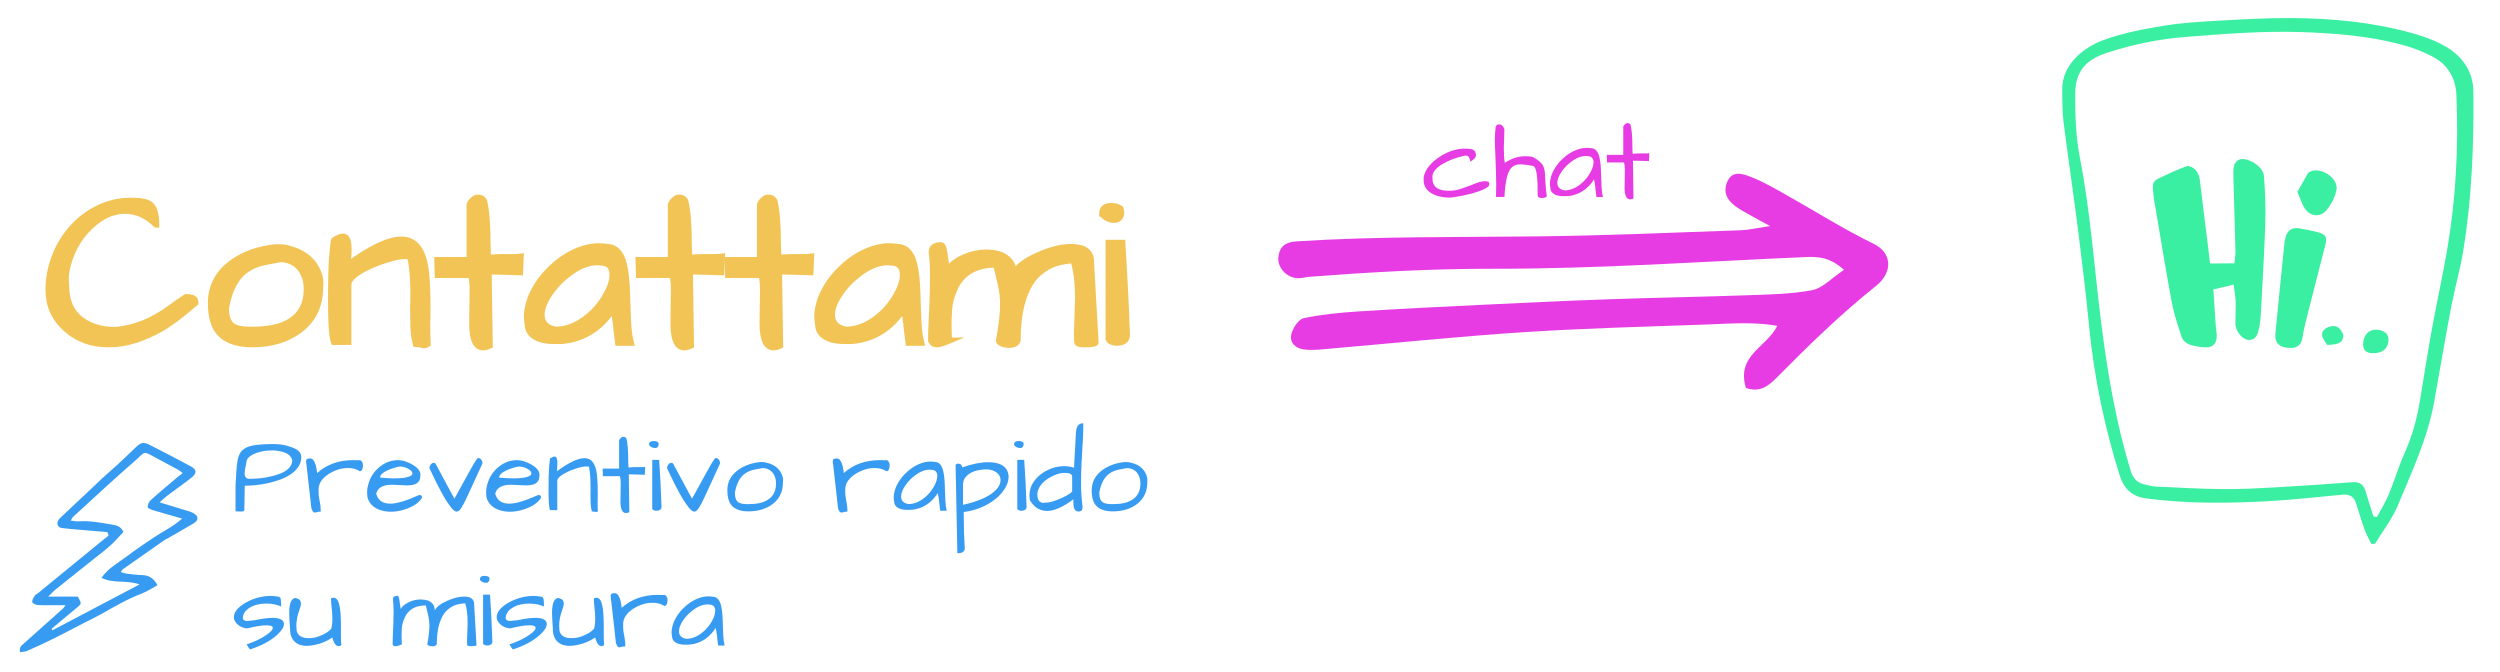 <?xml version="1.0" encoding="UTF-8"?>
<svg id="Layer_1" data-name="Layer 1" xmlns="http://www.w3.org/2000/svg" version="1.1" viewBox="0 0 408.36 109.74">
  <defs>
    <style>
      .cls-1, .cls-2, .cls-3, .cls-4, .cls-5 {
        stroke-width: 0px;
      }

      .cls-1, .cls-3 {
        fill: #389bf2;
      }

      .cls-2 {
        fill: #3aefa1;
      }

      .cls-2, .cls-3, .cls-5 {
        fill-rule: evenodd;
      }

      .cls-4, .cls-5 {
        fill: #e73be4;
      }

      .cls-6 {
        fill: #f1c455;
        stroke: #f1c455;
        stroke-miterlimit: 10;
      }
    </style>
  </defs>
  <path class="cls-5" d="M301.21,44.08c-2.3-2.08-4.22-2.18-6.27-2.09-17.02.74-34.05,1.94-51.07,1.91-10.03-.02-19.99.55-29.96,1.31-.71.05-1.43.3-2.13.22-1.75-.18-3.14-1.79-2.96-3.44.22-2,1.44-2.47,3.07-2.57,13.14-.84,26.28-.65,39.43-.81,11.01-.13,22.03-.62,33.04-1,1.23-.04,2.46-.34,4.78-.68-2.15-1.18-3.37-1.82-4.56-2.52-1.57-.93-3.28-2.19-2.57-4.39.81-2.48,2.88-1.57,4.43-.94,1.87.76,3.66,1.82,5.45,2.83,4.72,2.65,9.34,5.57,14.17,7.92,3.01,1.47,3.18,4.63.37,6.88-5.71,4.55-11.04,9.74-16.25,15.01-1.62,1.63-2.89,2.33-4.99,1.66-1.6-5.39,3.29-6.53,5.13-10.16-3.91-.68-7.68-.36-11.42-.22-10.02.36-20.04.61-30.04,1.26-10.85.71-21.67,1.84-32.51,2.77-1.13.1-2.29.21-3.4.05-1.21-.18-2.38-.99-2-2.53.25-1.02,1.19-2.41,1.99-2.58,2.94-.61,5.95-.91,8.94-1.1,6.72-.43,13.44-.76,20.16-1.08,6.86-.33,13.72-.66,20.58-.9,7.58-.27,15.16-.39,22.74-.66,3.56-.13,7.15-.17,10.64-.83,1.68-.31,3.17-1.96,5.22-3.33h-.01Z"/>
  <g>
    <path class="cls-2" d="M387.33,88.83c-.37-.78-.8-1.53-1.09-2.33-.51-1.41-.93-2.84-1.38-4.26-.34-1.08-1.03-1.55-2.17-1.44-4.14.39-8.28.85-12.43,1.08-6.54.35-13.09.39-19.62-.45-2.32-.3-3.69-1.5-4.41-3.8-2.49-7.95-4.18-16.04-4.99-24.34-.49-5.06-1.09-10.1-1.73-15.14-.78-6.15-1.69-12.29-2.47-18.44-.21-1.63-.14-3.29-.19-4.93-.12-4.39,3.77-7.12,6.57-8.17,3.22-1.21,6.59-1.83,9.95-2.39,2.85-.48,5.76-.66,8.64-.82,4.08-.23,8.18-.47,12.26-.45,6.71.04,13.38.67,19.87,2.5,1.92.54,3.87,1.26,5.57,2.29,2.61,1.58,4.27,4.06,4.3,7.19.09,8.67-.24,17.34-1.63,25.92-.5,3.08-1.38,6.11-1.97,9.18-.98,5.14-1.86,10.29-2.77,15.44-1.07,6.02-3.64,11.52-5.97,17.09-.93,2.22-2.47,4.19-3.73,6.27-.2,0-.4.01-.6.02v-.02ZM387.66,84.33c.19.04.39.09.59.13.65-1.22,1.4-2.41,1.93-3.68.92-2.21,1.59-4.52,2.57-6.7,1.24-2.75,2.03-5.6,2.52-8.56.65-3.91,1.25-7.82,1.96-11.72.77-4.27,1.72-8.51,2.46-12.78,1.47-8.43,1.91-16.94,1.55-25.48-.11-2.66-1.31-4.84-3.57-6.11-1.87-1.04-3.95-1.79-6.03-2.31-5.15-1.29-10.43-1.7-15.71-1.88-6.32-.21-12.63.3-18.93.79-4.41.35-8.67,1.23-12.86,2.6-3.48,1.14-5.14,3.03-5.17,6.73-.02,3.5.11,7.06.78,10.48,1.76,9.05,2.36,18.24,3.53,27.36,1.03,8.03,2.38,15.96,4.76,23.71.37,1.22,1.05,1.94,2.24,2.22.65.15,1.31.32,1.97.35,3.64.17,7.27.38,10.91.41,2.89.03,5.79-.13,8.68-.29,4.16-.23,8.31-.53,12.46-.84,1.19-.09,1.8.45,2.12,1.53.4,1.35.83,2.7,1.25,4.04h0Z"/>
    <path class="cls-2" d="M357.3,27.09c1.32.22,1.89,1.14,2.05,2.48.42,3.57.88,7.13,1.32,10.69.11.88.21,1.76.33,2.78l3.98-.03c.06-.64.18-1.3.17-1.94-.1-4.11-.23-8.23-.34-12.34-.02-.59-.03-1.22.14-1.77.11-.37.5-.8.86-.91,1.34-.43,3.87,1.15,3.99,2.65.21,2.6.3,5.23.22,7.84-.16,4.94-.47,9.87-.73,14.8-.04.67-.1,1.34-.23,2-.32,1.68-.75,2.2-1.76,2.18-1.02-.02-2.14-1.39-2.16-2.7-.01-1.2.08-2.4.04-3.59-.03-.87-.21-1.73-.34-2.74-1.15.28-2.07.5-3.3.79.13,1.97.25,3.96.39,5.95.04.52.15,1.04.16,1.56.02,1.3-.61,2.01-1.85,1.95-.89-.04-1.8-.18-2.63-.47-.48-.17-1.05-.66-1.21-1.13-.64-1.9-1.29-3.83-1.66-5.79-.95-5.07-1.76-10.17-2.63-15.25-.09-.52-.22-1.03-.27-1.55-.35-3.37-.48-2.76,2.56-4.25.85-.42,1.76-.73,2.89-1.2h0Z"/>
    <path class="cls-2" d="M374.32,56.83c-1.89.08-2.8-.76-2.65-2.34.45-4.68.93-9.35,1.4-14.02.06-.59.11-1.2.28-1.77.31-1.1,1.06-1.58,2.16-1.41,1.02.16,2.04.37,3.04.63,1.31.33,1.61.79,1.29,2.05-.87,3.47-1.79,6.93-2.66,10.4-.4,1.59-.84,3.18-1.09,4.79-.19,1.23-.89,1.6-1.77,1.68h0Z"/>
    <path class="cls-2" d="M375.26,31.35c.57-1.01,1.14-2.03,1.72-3.05.07-.12.23-.19.36-.26,1.74-.86,4.66,1.06,4.31,2.96-.22,1.18-.86,2.39-1.63,3.33-.96,1.19-2.58,1.06-3.47-.18-.55-.76-.81-1.73-1.29-2.82v.02Z"/>
    <path class="cls-2" d="M387.77,57.69c-1.22.03-1.76-.41-1.77-1.45-.01-1.39.88-2.41,2.08-2.39,1.23.02,2.04.62,2.06,1.52.04,1.43-.83,2.28-2.36,2.32h-.01Z"/>
    <path class="cls-2" d="M380.14,56.35c-.62-.93-1.34-1.79-.36-2.62.45-.39,1.43-.6,1.93-.37.52.24,1.15,1.18,1.05,1.69-.23,1.25-1.44,1.21-2.62,1.3Z"/>
  </g>
  <g>
    <path class="cls-6" d="M25.5,36.68c-1.52-1.5-3.21-2.25-5.06-2.25s-3.45.67-5.06,2c-2.04,1.69-3.45,3.87-4.22,6.54-.28.96-.42,1.76-.42,2.39s.02,1.12.07,1.48c0,2.32.79,4.1,2.36,5.34,1.48,1.15,3.36,1.72,5.66,1.72,3.14-.26,6.15-1.46,9.04-3.62.8-.61,1.64-1.2,2.53-1.76.33,0,.66.05,1,.14s.51.36.51.81c-2.32,2.02-4.28,3.47-5.87,4.36-2.95,1.59-5.62,2.39-8.02,2.39h-.46c-2.6,0-4.83-.81-6.68-2.43-1.97-1.71-2.95-3.84-2.95-6.4,0-1.92.35-3.76,1.04-5.52.69-1.76,1.64-3.31,2.85-4.66s2.64-2.42,4.29-3.22c1.65-.8,3.43-1.2,5.33-1.2,1.62,0,2.67.22,3.16.67.61.54.91,1.61.91,3.2v.02Z"/>
    <path class="cls-6" d="M34.46,49.51c0-2.77,1.2-4.99,3.59-6.68,1.9-1.34,4.18-2.14,6.86-2.43h.98c.52,0,1.21.15,2.07.46,1.92.66,3.23,1.82,3.94,3.48.28.66.42,1.21.42,1.67s-.01.78-.04.97c0,2.93-1.11,5.24-3.34,6.93-2.06,1.55-4.64,2.32-7.73,2.32-2.23,0-3.91-.52-5.04-1.55-1.14-1.03-1.71-2.75-1.71-5.17h0ZM36.89,50.36c0,1.45.39,2.44,1.16,2.95.59.38,1.57.56,2.95.56s2.6-.11,3.66-.32,1.99-.57,2.81-1.09c1.76-1.12,2.64-2.87,2.64-5.24,0-1.41-.38-2.55-1.12-3.45-.82-.96-1.9-1.44-3.23-1.44-.91.16-1.83.34-2.76.53s-1.8.55-2.62,1.09c-1.78,1.15-2.94,3.28-3.48,6.4h0Z"/>
    <path class="cls-6" d="M67.54,48.49c0-2.79-.15-4.84-.46-6.15.19-.35-.09-.53-.84-.53-.8,0-1.83.2-3.09.6s-2.3.8-3.09,1.2c-1.9.91-2.95,1.8-3.16,2.67v9.56h-2.36c-.3-.8-.46-3.04-.46-6.71,0-3.28.06-5.7.19-7.24.13-1.55.23-2.43.3-2.64.61-.4,1.1-.6,1.48-.6.59,0,.88.69.88,2.07,0,.54-.03,1.06-.09,1.56s-.09.85-.09,1.04c3.8-2.79,6.74-4.18,8.82-4.18,2.37,0,3.71,1.91,4.04,5.73.14,1.34.21,3.19.21,5.55l-.04,2.78c0,1.03.02,2.03.07,2.99-.23.14-.42.21-.56.21-.07-.02-.22-.06-.46-.11-.23-.05-.54-.08-.91-.11-.23-.94-.36-1.89-.39-2.87-.02-.97-.04-1.87-.04-2.69l.04-2.14h0Z"/>
    <path class="cls-6" d="M77.14,52.82l.07-5.62c0-.89-.08-1.65-.25-2.29h-5.45l-.07-2.43h5.27v-9.07c.07-.21.21-.42.42-.63.33-.33.6-.49.83-.49s.42.02.58.07c.16.05.34.21.53.49.37,1.55.56,3.88.56,7,0,.77.04,1.54.11,2.29.75-.09,1.5-.14,2.25-.14h1.83c.44,0,.86-.02,1.23-.07l-.11,2.53-5.13-.14.18,12.13c-.42.19-.79.28-1.09.28-1.17,0-1.76-1.3-1.76-3.9h0Z"/>
    <path class="cls-6" d="M100.2,50.36c-1.76,2.77-4.1,4.48-7.03,5.13-.68.14-1.3.21-1.85.21s-1.01,0-1.37-.02c-.36-.01-.77-.06-1.21-.16-.45-.09-.86-.25-1.23-.46-.87-.49-1.3-1.18-1.3-2.07-.09-.42-.14-.9-.14-1.42s.12-1.22.35-2.09c.23-.87.66-1.8,1.28-2.81s1.38-1.93,2.27-2.78c1.85-1.78,3.85-2.93,6.01-3.45.63-.14,1.21-.21,1.74-.21s1,.04,1.42.11c1.36,0,2.27.93,2.74,2.78.3,1.17.49,2.81.54,4.9.06,2.1.12,3.71.18,4.85.06,1.14.21,2.17.44,3.11h-2.07c-.09-.63-.16-1.2-.21-1.69s-.09-.95-.14-1.37c-.12-.98-.26-1.84-.42-2.57h0ZM100.06,44.91c0-1.36-.67-2.04-2-2.04-.16-.02-.33-.04-.49-.04-1.71,0-3.52.82-5.41,2.46-.89.75-1.65,1.59-2.29,2.53-.94,1.34-1.41,2.53-1.41,3.59,0,1.38.8,2.2,2.39,2.46,2.11-.05,4.12-1.01,6.05-2.88.82-.82,1.5-1.71,2.04-2.67.75-1.29,1.12-2.43,1.12-3.41h0Z"/>
    <path class="cls-6" d="M110.01,52.82l.07-5.62c0-.89-.08-1.65-.25-2.29h-5.45l-.07-2.43h5.27v-9.07c.07-.21.21-.42.42-.63.33-.33.6-.49.83-.49s.42.02.58.07c.16.05.34.21.53.49.37,1.55.56,3.88.56,7,0,.77.04,1.54.11,2.29.75-.09,1.5-.14,2.25-.14h1.83c.44,0,.86-.02,1.23-.07l-.11,2.53-5.13-.14.18,12.13c-.42.19-.79.28-1.09.28-1.17,0-1.76-1.3-1.76-3.9h0Z"/>
    <path class="cls-6" d="M124.57,52.82l.07-5.62c0-.89-.08-1.65-.25-2.29h-5.45l-.07-2.43h5.27v-9.07c.07-.21.21-.42.42-.63.33-.33.6-.49.83-.49s.42.02.58.07c.16.05.34.21.53.49.37,1.55.56,3.88.56,7,0,.77.04,1.54.11,2.29.75-.09,1.5-.14,2.25-.14h1.83c.44,0,.86-.02,1.23-.07l-.11,2.53-5.13-.14.18,12.13c-.42.19-.79.28-1.09.28-1.17,0-1.76-1.3-1.76-3.9h0Z"/>
    <path class="cls-6" d="M147.63,50.36c-1.76,2.77-4.1,4.48-7.03,5.13-.68.14-1.3.21-1.85.21s-1.01,0-1.37-.02c-.36-.01-.77-.06-1.21-.16-.45-.09-.86-.25-1.23-.46-.87-.49-1.3-1.18-1.3-2.07-.09-.42-.14-.9-.14-1.42s.12-1.22.35-2.09c.23-.87.66-1.8,1.28-2.81s1.38-1.93,2.27-2.78c1.85-1.78,3.85-2.93,6.01-3.45.63-.14,1.21-.21,1.74-.21s1,.04,1.42.11c1.36,0,2.27.93,2.74,2.78.3,1.17.49,2.81.54,4.9.06,2.1.12,3.71.18,4.85.06,1.14.21,2.17.44,3.11h-2.07c-.09-.63-.16-1.2-.21-1.69s-.09-.95-.14-1.37c-.12-.98-.26-1.84-.42-2.57h0ZM147.49,44.91c0-1.36-.67-2.04-2-2.04-.16-.02-.33-.04-.49-.04-1.71,0-3.52.82-5.41,2.46-.89.75-1.65,1.59-2.29,2.53-.94,1.34-1.41,2.53-1.41,3.59,0,1.38.8,2.2,2.39,2.46,2.11-.05,4.12-1.01,6.05-2.88.82-.82,1.5-1.71,2.04-2.67.75-1.29,1.12-2.43,1.12-3.41h0Z"/>
    <path class="cls-6" d="M155.05,55.63c-.96.4-1.6.6-1.92.6s-.53-.04-.65-.11-.25-.23-.39-.49c0-.77.03-1.75.09-2.92s.11-2.43.16-3.76c.05-1.34.07-2.68.07-4.04s-.07-2.6-.21-3.73c0-.75.5-1.12,1.51-1.12.23,0,.42.42.54,1.27.13.84.22,1.5.28,1.97s.11.81.16,1.02c.61-1.1,1.82-1.97,3.62-2.6.96-.3,1.86-.46,2.71-.46s1.59.1,2.23.3c.64.2,1.2.56,1.65,1.09s.69,1.22.69,2.09c.61-1.15,1.98-2.18,4.11-3.09,1.95-.87,3.69-1.3,5.24-1.3,2.23,0,3.32.84,3.27,2.53l.74,13.08c0,.12-.34.2-1.02.25-1.31.09-1.97-.02-1.97-.35-.02-.47-.04-.94-.04-1.41l.18-5.66c0-2.65-.26-4.75-.77-6.29-1.55.12-2.74.37-3.57.76s-1.56.87-2.2,1.44-1.2,1.34-1.69,2.3c-1.1,2.16-1.65,5.02-1.65,8.58-.14.49-.6.74-1.37.74-.52,0-.94-.09-1.27-.26-.33-.18-.46-.33-.39-.47.44-2.48.67-4.42.67-5.8,0-1.1-.11-2.15-.33-3.15-.22-1-.5-2.14-.83-3.43-3.38,0-5.65,1.35-6.82,4.04-.52,1.2-.8,2.31-.86,3.36-.06,1.04-.09,1.93-.09,2.67s.04,1.53.11,2.37v-.02Z"/>
    <path class="cls-6" d="M180.04,34.89c0-.82.48-1.23,1.44-1.23.63,0,1.15.14,1.55.42.07.26.11.51.11.76s-.09.49-.28.72-.47.35-.84.35-.75-.09-1.12-.26c-.38-.18-.66-.43-.84-.76h-.02ZM183.31,39.67c.3,4.38.56,9.46.77,15.22-.14.73-.7,1.09-1.69,1.09-.26,0-.52-.05-.79-.16-.27-.11-.44-.25-.51-.44v-15.71h2.22Z"/>
  </g>
  <path class="cls-3" d="M17.56,86.92c-1.5-.13-3-.25-4.5-.38-.98-.09-1.97-.15-2.95-.29-.64-.09-.9-.64-.61-1.22.11-.21.3-.39.47-.56,1.73-1.63,3.46-3.25,5.19-4.88.5-.47.99-.96,1.5-1.43.8-.73,1.63-1.44,2.43-2.17,1.02-.94,2.02-1.89,3.01-2.85.91-.88,1.29-1,2.37-.46,2.25,1.14,4.48,2.3,6.7,3.5.96.52,1.02,1.12.12,1.83-1.31,1.04-2.7,2-4.04,3.01-.34.26-.64.57-1.18,1.04,1.39.42,2.55.77,3.7,1.13.61.19,1.25.33,1.81.63.9.47.9,1.16.03,1.68-1.44.86-2.91,1.68-4.36,2.52-.08.05-.19.07-.27.12-2.31,1.62-4.62,3.23-6.92,4.85-.11.08-.17.23-.32.46.37.1.68.23.99.26.83.1,1.67.21,2.51.23,1.09.04,1.88.5,2.48,1.65-.85.46-1.66,1.02-2.56,1.36-2.37.9-4.53,2.18-6.72,3.41-.86.48-1.75.9-2.63,1.35-1.76.9-3.51,1.83-5.28,2.71-1.37.68-2.77,1.32-4.17,1.93-.32.14-.71.12-1.08.18-.21-.86.32-1.15.7-1.49,2.09-1.89,4.2-3.75,6.3-5.63.1-.09.17-.22.43-.55h-2.14c-.84,0-1.68.03-2.51-.04-.29-.03-.78-.31-.8-.5-.02-.33.22-.71.42-1.02.13-.19.39-.29.58-.45,3.37-2.76,6.74-5.52,10.11-8.27.45-.37.92-.73,1.38-1.1-.07-.19-.15-.37-.22-.56h.03ZM22.79,95.46c-2.12-.77-4.24-.07-6.22-1.08,1.16-1.65,2.81-2.48,4.24-3.57,1.41-1.07,2.89-2.07,4.37-3.05,1.49-1,3.15-1.76,4.57-3.06-1.65-.47-3.17-.88-4.68-1.34-.35-.11-.92-.32-.94-.52-.03-.37.18-.87.47-1.13,1.39-1.26,2.84-2.45,4.27-3.67.29-.25.6-.48.97-.77-.33-.24-.55-.44-.81-.58-1.25-.68-2.53-1.32-3.77-2.02-1.92-1.09-1.63-.78-2.81.25-3.58,3.11-7.05,6.34-10.55,9.54-.12.11-.18.3-.34.57.47.06.81.15,1.13.13,1.84-.13,3.64.18,5.43.5.76.14,1.59.2,2.04,1.23-.68.72-1.35,1.5-2.1,2.19-.84.76-1.76,1.44-2.65,2.15-2.08,1.66-4.17,3.32-6.25,4.99-.42.34-.78.75-1.28,1.23h4.82c.68,1.16.66,1.16-.24,1.89-1.36,1.11-2.69,2.25-4.04,3.38.05.08.1.15.15.23,4.67-2.46,9.33-4.92,14.21-7.48h0Z"/>
  <g>
    <path class="cls-1" d="M39.28,83.56l-.81-.04v-4.17c.06-.9.11-1.69.14-2.38.04-.69.1-1.29.2-1.79s.25-.92.47-1.26c.21-.34.54-.61.97-.82.78-.38,2.2-.57,4.28-.57.9,0,1.65.09,2.28.26s1.08.34,1.38.49c.68.33,1.02.8,1.02,1.4s-.17,1.14-.51,1.62-.78.9-1.33,1.25c-.54.35-1.16.64-1.84.87-.68.23-1.36.41-2.04.56-1.22.24-2.39.36-3.51.36l-.07,4.01c0,.14-.21.21-.63.21h0ZM39.96,77.31c0,.6.26.9.77.9h.38c.18,0,.49-.02.94-.05.45-.03.92-.09,1.42-.18.5-.09,1.01-.21,1.51-.35.51-.14.96-.32,1.37-.54.92-.5,1.38-1.14,1.38-1.92-.18-.78-.89-1.27-2.13-1.49-.37-.07-.7-.11-.99-.11s-.64.02-1.04.04c-.4.03-.86.12-1.39.28-.53.16-.97.37-1.33.63s-.56.57-.59.91c-.01.14-.04.31-.09.5-.14.61-.21,1.07-.21,1.38h0Z"/>
    <path class="cls-1" d="M58.78,76.99c-.5-.36-1.15-.54-1.94-.54-.74,0-1.43.14-2.06.41-1.19.5-2.01,1.15-2.45,1.93-.19.36-.29.74-.29,1.15v.6c0,.33.06.77.18,1.33s.18,1.12.18,1.69c-.25.01-.45.04-.61.09-.16.05-.29.07-.39.07s-.2-.05-.28-.14c-.08-.1-.16-.28-.26-.56-.01-.07-.04-.27-.07-.61-.04-.33-.08-.74-.13-1.22s-.11-1-.18-1.57-.13-1.13-.19-1.68c-.13-1.19-.23-2.07-.3-2.63,0-.29.21-.43.63-.43.25,0,.45.1.59.31s.26.45.34.72.14.53.17.8c.03.26.06.45.08.56,1.58-1.41,3.54-2.11,5.88-2.11.26,0,.54,0,.82.02.07-.01.16-.02.27-.02s.21.07.32.21c.13.17.2.37.2.61,0,.6-.17.93-.5,1h0Z"/>
    <path class="cls-1" d="M63.76,82.27c1.05,0,2.63-.48,4.75-1.43.13,0,.24.04.32.13s.12.19.12.31c-.48.81-1.39,1.45-2.74,1.9s-2.61.53-3.78.23c-1.33-.35-2.13-1.09-2.42-2.24-.02-.23-.04-.53-.04-.91s.1-.89.3-1.51c.2-.63.53-1.22,1.01-1.78.48-.56,1.04-1,1.68-1.33.65-.32,1.33-.48,2.06-.48s1.47.24,2.33.72c.41.23.73.48.97.77.24.29.36.58.36.88,0,.08,0,.17-.02.25-.02.73-.38,1.19-1.06,1.38-.3.08-.65.13-1.04.13l-2.58-.11c-.86,0-1.52.18-1.97.55-.26.2-.45.51-.56.91.3,1.09,1.06,1.63,2.29,1.63h.02ZM66.96,76.74c-.27-.19-.55-.33-.83-.41-.29-.08-.53-.13-.72-.13s-.5.06-.93.19c-.43.12-.81.27-1.15.42-.82.38-1.24.78-1.24,1.2.96.08,1.67.13,2.15.13,1.33,0,2.22-.11,2.69-.34.29-.12.43-.27.43-.45,0-.21-.13-.42-.4-.61Z"/>
    <path class="cls-1" d="M70.19,76.59c-.02-.06-.04-.13-.04-.21s.03-.18.09-.31.15-.25.26-.34c.11-.1.24-.14.38-.13.14,0,.25.09.33.26l3.01,5.59c.1-.14.25-.41.46-.8s.45-.83.72-1.32c.27-.49.55-1,.84-1.53.29-.53.56-1.02.82-1.46.57-1.02.91-1.52,1.02-1.52.25,0,.43.09.55.28.11.19.17.33.17.42v.2c-.67,1.46-1.29,2.8-1.85,4.03s-.94,2.03-1.13,2.39-.35.65-.49.87c-.25.37-.5.56-.73.56s-.51-.19-.82-.56c-.31-.38-.66-.88-1.06-1.51-.69-1.15-1.53-2.78-2.51-4.89l-.02-.02Z"/>
    <path class="cls-1" d="M83.2,82.27c1.05,0,2.63-.48,4.75-1.43.13,0,.24.04.32.13s.12.19.12.31c-.48.81-1.39,1.45-2.74,1.9s-2.61.53-3.78.23c-1.33-.35-2.13-1.09-2.42-2.24-.02-.23-.04-.53-.04-.91s.1-.89.3-1.51c.2-.63.53-1.22,1.01-1.78.48-.56,1.04-1,1.68-1.33.65-.32,1.33-.48,2.06-.48s1.47.24,2.33.72c.41.23.73.48.97.77.24.29.36.58.36.88,0,.08,0,.17-.02.25-.02.73-.38,1.19-1.06,1.38-.3.08-.65.13-1.04.13l-2.58-.11c-.86,0-1.52.18-1.97.55-.26.2-.45.51-.56.91.3,1.09,1.06,1.63,2.29,1.63h.02ZM86.4,76.74c-.27-.19-.55-.33-.83-.41-.29-.08-.53-.13-.72-.13s-.5.06-.93.19c-.43.12-.81.27-1.15.42-.82.38-1.24.78-1.24,1.2.96.08,1.67.13,2.15.13,1.33,0,2.22-.11,2.69-.34.29-.12.43-.27.43-.45,0-.21-.13-.42-.4-.61Z"/>
    <path class="cls-1" d="M96.46,79.6c0-1.42-.08-2.47-.23-3.14.1-.18-.05-.27-.43-.27-.41,0-.93.1-1.58.3s-1.17.41-1.58.61c-.97.47-1.51.92-1.61,1.36v4.87h-1.2c-.16-.41-.23-1.55-.23-3.42,0-1.67.03-2.9.1-3.69s.12-1.24.15-1.34c.31-.2.56-.3.75-.3.3,0,.45.35.45,1.06,0,.28-.02.54-.04.8s-.04.43-.04.53c1.94-1.42,3.43-2.13,4.5-2.13,1.21,0,1.89.97,2.06,2.92.07.68.11,1.62.11,2.83l-.02,1.42c0,.53,0,1.03.04,1.52-.12.07-.21.11-.29.11-.04-.01-.11-.03-.23-.05-.12-.02-.27-.04-.47-.05-.12-.48-.19-.96-.2-1.46s-.02-.95-.02-1.37l.02-1.09v-.02Z"/>
    <path class="cls-1" d="M101.35,81.81l.04-2.87c0-.45-.04-.84-.13-1.16h-2.78l-.04-1.24h2.69v-4.62c.04-.11.11-.21.21-.32.17-.17.31-.25.42-.25s.21.01.3.04c.08.02.17.11.27.25.19.79.29,1.98.29,3.57,0,.39.02.78.05,1.16.38-.05.76-.07,1.15-.07h.93c.23,0,.44-.01.63-.04l-.05,1.29-2.62-.07.09,6.18c-.22.1-.4.14-.56.14-.6,0-.9-.66-.9-1.99h0Z"/>
    <path class="cls-1" d="M106.01,72.67c0-.42.24-.63.73-.63.32,0,.58.07.79.21.04.13.05.26.05.38s-.05.25-.14.37c-.1.12-.24.18-.43.18s-.38-.04-.57-.13-.33-.22-.43-.38ZM107.67,75.11c.16,2.23.29,4.82.39,7.76-.07.37-.36.56-.86.56-.13,0-.27-.03-.4-.08-.14-.05-.22-.13-.26-.22v-8.01h1.13,0Z"/>
    <path class="cls-1" d="M109,76.59c-.02-.06-.04-.13-.04-.21s.03-.18.09-.31.15-.25.26-.34c.11-.1.24-.14.38-.13.14,0,.25.09.33.26l3.01,5.59c.1-.14.25-.41.46-.8s.45-.83.72-1.32.55-1,.84-1.53.56-1.02.82-1.46c.57-1.02.91-1.52,1.02-1.52.25,0,.43.09.55.28.11.19.17.33.17.42v.2c-.67,1.46-1.29,2.8-1.85,4.03s-.94,2.03-1.13,2.39-.35.65-.49.87c-.25.37-.5.56-.73.56s-.51-.19-.82-.56c-.31-.38-.66-.88-1.06-1.51-.69-1.15-1.53-2.78-2.51-4.89l-.02-.02Z"/>
    <path class="cls-1" d="M118.8,80.12c0-1.41.61-2.54,1.83-3.4.97-.68,2.13-1.09,3.49-1.24h.5c.26,0,.61.08,1.06.23.98.33,1.65.93,2.01,1.77.14.33.22.62.22.85s0,.4-.02.49c0,1.49-.57,2.67-1.7,3.53-1.05.79-2.37,1.18-3.94,1.18-1.13,0-1.99-.26-2.57-.79-.58-.53-.87-1.4-.87-2.63h0ZM120.04,80.55c0,.74.2,1.24.59,1.51.3.19.8.29,1.5.29s1.33-.05,1.86-.16,1.02-.29,1.43-.56c.9-.57,1.34-1.46,1.34-2.67,0-.72-.19-1.3-.57-1.76-.42-.49-.97-.74-1.65-.74-.47.08-.94.17-1.41.27s-.92.28-1.33.55c-.91.59-1.5,1.67-1.77,3.26h.01Z"/>
    <path class="cls-1" d="M144.81,76.99c-.5-.36-1.15-.54-1.94-.54-.74,0-1.43.14-2.06.41-1.19.5-2.01,1.15-2.45,1.93-.19.36-.29.74-.29,1.15v.6c0,.33.06.77.18,1.33s.18,1.12.18,1.69c-.25.01-.45.04-.61.09-.16.05-.29.07-.39.07s-.2-.05-.28-.14c-.08-.1-.16-.28-.26-.56,0-.07-.04-.27-.07-.61-.04-.33-.08-.74-.13-1.22s-.11-1-.18-1.57c-.07-.57-.13-1.13-.19-1.68-.13-1.19-.23-2.07-.3-2.63,0-.29.21-.43.63-.43.25,0,.45.1.59.31s.26.45.34.72.14.53.17.8c.03.26.06.45.08.56,1.58-1.41,3.54-2.11,5.88-2.11.26,0,.54,0,.82.02.07-.01.16-.02.27-.02s.21.07.32.21c.13.17.2.37.2.61,0,.6-.17.93-.5,1h-.01Z"/>
    <path class="cls-1" d="M153.18,80.55c-.9,1.41-2.09,2.28-3.58,2.62-.35.07-.66.11-.94.11h-.7c-.19,0-.39-.03-.62-.08s-.44-.12-.63-.23c-.44-.25-.66-.6-.66-1.06-.05-.21-.07-.46-.07-.73s.06-.62.18-1.07c.12-.44.34-.92.65-1.43.32-.51.7-.99,1.16-1.42.94-.91,1.96-1.49,3.06-1.76.32-.07.62-.11.89-.11s.51.02.73.05c.69,0,1.16.47,1.4,1.42.15.6.25,1.43.28,2.5s.06,1.89.09,2.47c.03.58.1,1.11.22,1.59h-1.06c-.05-.32-.08-.61-.11-.86-.02-.25-.05-.48-.07-.7-.06-.5-.13-.94-.22-1.31h0ZM153.11,77.78c0-.69-.34-1.04-1.02-1.04-.08-.01-.17-.02-.25-.02-.87,0-1.79.42-2.76,1.25-.45.38-.84.81-1.17,1.29-.48.68-.72,1.29-.72,1.83,0,.71.41,1.12,1.22,1.25,1.07-.02,2.1-.51,3.08-1.47.42-.42.76-.87,1.04-1.36.38-.66.57-1.24.57-1.74h0Z"/>
    <path class="cls-1" d="M157.19,76.34c1.62-.56,3.03-.84,4.21-.84,1.51,0,2.51.39,3.01,1.18.23.37.34.77.34,1.2,0,.6-.19,1.21-.56,1.84-.38.63-.88,1.21-1.5,1.72-1.45,1.18-3.2,1.92-5.27,2.2v.64c0,.29,0,.62.02.98s0,.74.02,1.15c0,.41,0,.79.03,1.16.04.92.06,1.45.08,1.58s.03.24.03.32c0,.3-.1.52-.29.67s-.44.22-.75.22h-.18l-.29-14.41c.11-.16.25-.23.43-.22s.32.06.43.14c.11.08.19.23.23.45v.02ZM162.43,76.97c-.39-.2-.82-.3-1.26-.3s-.89.04-1.33.13c-1,.19-1.74.62-2.22,1.27-.21.31-.32.69-.32,1.15v3.24c2.46-.55,4.2-1.31,5.23-2.29.6-.56.9-1.14.9-1.74,0-.63-.33-1.12-.99-1.45h0Z"/>
    <path class="cls-1" d="M165.63,72.67c0-.42.24-.63.73-.63.32,0,.58.07.79.21.04.13.05.26.05.38s-.05.25-.14.37c-.1.12-.24.18-.43.18s-.38-.04-.57-.13-.33-.22-.43-.38ZM167.3,75.11c.16,2.23.29,4.82.39,7.76-.07.37-.36.56-.86.56-.13,0-.27-.03-.4-.08-.14-.05-.22-.13-.26-.22v-8.01h1.13,0Z"/>
    <path class="cls-1" d="M176.84,72.5c-.07,1.09-.13,2.16-.18,3.21-.05,1.04-.08,2.16-.08,3.33s.08,2.42.25,3.74c0,.28-.05.47-.15.59-.1.12-.27.18-.51.18-.56,0-.84-.47-.84-1.4v-.59c-1.7,1.27-3.13,1.9-4.3,1.9-.47,0-.94-.11-1.42-.34-.48-.23-.94-.69-1.37-1.38-.06-.29-.09-.58-.09-.88s.06-.66.17-1.08c.11-.42.35-.86.7-1.32.35-.45.78-.85,1.28-1.2,1.1-.74,2.29-1.11,3.57-1.11.55,0,1.07.08,1.58.25,0-.21,0-.59.04-1.13s.06-1.1.1-1.7c.07-1.55.12-2.47.14-2.75s.06-.52.1-.72c.04-.2.1-.37.19-.51.18-.3.49-.45.93-.45,0,1.15-.03,2.27-.1,3.36h-.01ZM169.45,80.72c0,.94.34,1.42,1.02,1.42.11,0,.23-.01.36-.04.49,0,1.09-.14,1.81-.43,1.36-.54,2.19-1,2.49-1.4v-2.38c0-.42-.34-.63-1.02-.63-.08-.01-.19-.02-.33-.02s-.35.03-.64.09-.61.17-.97.32-.71.35-1.06.57c-.73.49-1.23,1.06-1.5,1.72-.11.25-.16.51-.16.77h0Z"/>
    <path class="cls-1" d="M178.32,80.12c0-1.41.61-2.54,1.83-3.4.97-.68,2.13-1.09,3.49-1.24h.5c.26,0,.62.08,1.06.23.98.33,1.65.93,2.01,1.77.14.33.21.62.21.85s0,.4-.02.49c0,1.49-.57,2.67-1.7,3.53-1.05.79-2.37,1.18-3.94,1.18-1.13,0-1.99-.26-2.57-.79-.58-.53-.87-1.4-.87-2.63h0ZM179.56,80.55c0,.74.2,1.24.59,1.51.3.19.8.29,1.5.29s1.33-.05,1.86-.16,1.02-.29,1.43-.56c.9-.57,1.34-1.46,1.34-2.67,0-.72-.19-1.3-.57-1.76-.42-.49-.97-.74-1.65-.74-.46.08-.93.17-1.41.27-.47.1-.92.28-1.33.55-.91.59-1.5,1.67-1.77,3.26h.01Z"/>
    <path class="cls-1" d="M44.41,100.92c1.31,0,1.97.33,1.97,1,0,.5-.36,1.09-1.09,1.76-1.09.99-2.55,1.79-4.39,2.38-.08,0-.18-.08-.28-.25s-.18-.3-.23-.38c-.05-.09-.09-.15-.12-.17,1.37-.45,2.5-1,3.39-1.65.6-.43.9-.78.9-1.06s-.35-.41-1.06-.41-1.74.17-3.1.5c-.62-.02-1.16-.25-1.61-.66-.39-.37-.59-.74-.59-1.12s.11-.72.32-1.04.5-.61.86-.89c.36-.27.78-.53,1.25-.75,1.17-.56,2.38-.84,3.64-.84.37,0,.73.04,1.08.11.29,0,.45.13.5.38s.07.66.07,1.24c-.7-.32-1.5-.48-2.38-.48-1.1,0-2.01.22-2.72.66-.74.43-1.12.99-1.15,1.68,0,.33.24.5.73.5l1.31-.14c1.12-.24,2.02-.36,2.71-.36h-.01Z"/>
    <path class="cls-1" d="M47.4,103.16c0-.19-.02-.46-.04-.8-.03-.34-.06-.71-.08-1.12s-.04-.82-.04-1.24.04-.8.11-1.15c.16-.78.48-1.17.97-1.17.33.1.56.21.67.36.11.14.17.32.17.53s-.05.47-.16.78c-.39,1.04-.59,1.98-.59,2.81,0,.27.02.57.05.88.19.8.85,1.2,1.97,1.2.58,0,1.14-.1,1.67-.3,1-.37,1.68-.81,2.04-1.31.11-.55.16-1.03.16-1.44s-.02-.78-.04-1.1c-.03-.32-.07-.68-.11-1.07s-.07-.82-.08-1.28c.16-.07.31-.11.46-.11s.3.08.47.23.3.45.41.88.19.93.22,1.51c.04.58.06,1.18.06,1.8v1.8c0,.58.02,1.08.07,1.5-.14.13-.28.2-.41.2-.48,0-.83-.48-1.06-1.43-.16.13-.42.29-.79.48-.79.43-1.72.72-2.79.86-.2.02-.43.04-.68.04s-.56-.05-.94-.14c-.38-.1-.73-.32-1.07-.66-.33-.35-.54-.86-.63-1.54h.01Z"/>
    <path class="cls-1" d="M65.64,105.26c-.49.2-.81.3-.98.3s-.27-.02-.33-.05c-.06-.04-.13-.12-.2-.25,0-.39.01-.89.04-1.49s.06-1.24.08-1.92c.02-.68.04-1.37.04-2.06s-.04-1.33-.11-1.9c0-.38.26-.57.77-.57.12,0,.21.21.28.64s.11.76.14,1,.06.41.08.52c.31-.56.93-1,1.85-1.33.49-.16.95-.23,1.38-.23s.81.05,1.14.15.61.29.84.55.35.62.35,1.07c.31-.58,1.01-1.11,2.1-1.58.99-.44,1.88-.66,2.67-.66,1.13,0,1.69.43,1.67,1.29l.38,6.67c0,.06-.17.1-.52.12-.67.05-1-.01-1-.18-.01-.24-.02-.48-.02-.72l.09-2.88c0-1.35-.13-2.42-.39-3.21-.79.06-1.4.19-1.82.38s-.8.44-1.12.73-.61.68-.86,1.17c-.56,1.1-.84,2.56-.84,4.37-.07.25-.3.38-.7.38-.26,0-.48-.04-.65-.13s-.23-.17-.2-.24c.23-1.27.34-2.25.34-2.96,0-.56-.06-1.1-.17-1.6-.11-.51-.25-1.09-.42-1.75-1.72,0-2.88.69-3.48,2.06-.26.61-.41,1.18-.44,1.71s-.04.99-.04,1.36.02.78.05,1.21v.03Z"/>
    <path class="cls-1" d="M78.38,94.69c0-.42.24-.63.73-.63.32,0,.58.07.79.21.04.13.05.26.05.38s-.05.25-.14.37c-.1.12-.24.18-.43.18s-.38-.04-.57-.13-.33-.22-.43-.38ZM80.04,97.12c.16,2.23.29,4.82.39,7.76-.07.37-.36.56-.86.56-.13,0-.27-.03-.4-.08-.14-.05-.22-.13-.26-.22v-8.01h1.13Z"/>
    <path class="cls-1" d="M87.34,100.92c1.31,0,1.97.33,1.97,1,0,.5-.36,1.09-1.09,1.76-1.09.99-2.55,1.79-4.39,2.38-.08,0-.18-.08-.28-.25s-.18-.3-.23-.38c-.05-.09-.09-.15-.12-.17,1.37-.45,2.5-1,3.39-1.65.6-.43.9-.78.9-1.06s-.35-.41-1.06-.41-1.74.17-3.1.5c-.62-.02-1.16-.25-1.61-.66-.39-.37-.59-.74-.59-1.12s.11-.72.32-1.04.5-.61.86-.89c.36-.27.78-.53,1.25-.75,1.17-.56,2.38-.84,3.64-.84.37,0,.73.04,1.08.11.29,0,.45.13.5.38s.07.66.07,1.24c-.7-.32-1.5-.48-2.38-.48-1.1,0-2.01.22-2.72.66-.74.43-1.12.99-1.15,1.68,0,.33.24.5.73.5l1.31-.14c1.12-.24,2.02-.36,2.71-.36h-.01Z"/>
    <path class="cls-1" d="M90.33,103.16c0-.19-.02-.46-.04-.8-.03-.34-.06-.71-.08-1.12s-.04-.82-.04-1.24.04-.8.11-1.15c.16-.78.48-1.17.97-1.17.33.1.56.21.67.36.11.14.17.32.17.53s-.05.47-.16.78c-.39,1.04-.59,1.98-.59,2.81,0,.27.02.57.05.88.19.8.85,1.2,1.97,1.2.58,0,1.14-.1,1.67-.3,1-.37,1.68-.81,2.04-1.31.11-.55.16-1.03.16-1.44s-.02-.78-.04-1.1c-.03-.32-.07-.68-.11-1.07s-.07-.82-.08-1.28c.16-.07.31-.11.46-.11s.3.08.47.23.3.45.41.88.19.93.22,1.51c.04.58.06,1.18.06,1.8v1.8c0,.58.02,1.08.07,1.5-.14.13-.28.2-.41.2-.48,0-.83-.48-1.06-1.43-.16.13-.42.29-.79.48-.79.43-1.72.72-2.79.86-.2.02-.43.04-.68.04s-.56-.05-.94-.14c-.38-.1-.73-.32-1.07-.66-.33-.35-.54-.86-.63-1.54h0Z"/>
    <path class="cls-1" d="M108.53,99c-.5-.36-1.15-.54-1.94-.54-.74,0-1.43.14-2.06.41-1.19.5-2.01,1.15-2.45,1.93-.19.36-.29.74-.29,1.15v.6c0,.33.06.77.18,1.33s.18,1.12.18,1.69c-.25.01-.45.04-.61.09-.16.05-.29.07-.39.07s-.2-.05-.28-.14c-.08-.1-.16-.28-.26-.56,0-.07-.04-.27-.07-.61-.04-.33-.08-.74-.13-1.22s-.11-1-.18-1.57c-.07-.57-.13-1.13-.19-1.68-.13-1.19-.23-2.07-.3-2.63,0-.29.21-.43.63-.43.25,0,.45.1.59.31s.26.45.34.72.14.53.17.8c.03.26.06.45.08.56,1.58-1.41,3.54-2.11,5.88-2.11.26,0,.54,0,.82.02.07-.01.16-.02.27-.02s.21.07.32.21c.13.17.2.37.2.61,0,.6-.17.93-.5,1h-.01Z"/>
    <path class="cls-1" d="M116.9,102.57c-.9,1.41-2.09,2.28-3.58,2.62-.35.07-.66.11-.94.11h-.7c-.19,0-.39-.03-.62-.08s-.44-.12-.63-.23c-.44-.25-.66-.6-.66-1.06-.05-.21-.07-.46-.07-.73s.06-.62.18-1.07c.12-.44.34-.92.65-1.43.32-.51.7-.99,1.16-1.42.94-.91,1.96-1.49,3.06-1.76.32-.07.62-.11.89-.11s.51.02.73.05c.69,0,1.16.47,1.4,1.42.15.6.25,1.43.28,2.5s.06,1.89.09,2.47c.03.58.1,1.11.22,1.59h-1.06c-.05-.32-.08-.61-.11-.86-.02-.25-.05-.48-.07-.7-.06-.5-.13-.94-.22-1.31h0ZM116.83,99.79c0-.69-.34-1.04-1.02-1.04-.08-.01-.17-.02-.25-.02-.87,0-1.79.42-2.76,1.25-.45.38-.84.81-1.17,1.29-.48.68-.72,1.29-.72,1.83,0,.71.41,1.12,1.22,1.25,1.07-.02,2.1-.51,3.08-1.47.42-.42.76-.87,1.04-1.36.38-.66.57-1.24.57-1.74h0Z"/>
  </g>
  <g>
    <path class="cls-4" d="M239.88,30.4c.48-.2.96-.38,1.42-.55s.91-.25,1.33-.25.64.13.64.39c0,.06-.01.15-.04.28-.03.12-.19.27-.48.45-.29.17-.65.34-1.08.49s-.89.3-1.39.43-.99.24-1.47.34c-.99.2-1.7.3-2.11.3s-.87-.05-1.35-.14c-.48-.1-.94-.25-1.35-.47-.97-.5-1.45-1.24-1.45-2.22v-.43c0-.21.09-.52.27-.92.18-.4.45-.8.81-1.2s.78-.77,1.25-1.1c1-.72,2.05-1.18,3.15-1.4.38-.08.7-.12.96-.12h.64c.17,0,.34.02.52.04.18.02.33.06.47.13.31.16.47.46.47.91,0,.29-.2.57-.61.84-.11.07-.2.14-.29.2-.06-.27-.14-.51-.23-.7-.1-.19-.3-.29-.63-.29-1.41.3-2.62.75-3.64,1.34-1.15.68-1.72,1.4-1.72,2.15,0,.08,0,.17.02.27,0,.76.29,1.31.88,1.63.44.24,1.01.36,1.71.36s1.3-.08,1.82-.24,1.01-.34,1.5-.54l-.02.02Z"/>
    <path class="cls-4" d="M252.67,32.04c-.11.2-.38.3-.83.3s-.67-.16-.67-.48c0-1.41-.03-2.38-.09-2.9-.11-1.16-.33-1.78-.68-1.86-.86-.17-1.56-.25-2.11-.25s-.99.16-1.34.49-.62.87-.81,1.63-.32,1.82-.4,3.2h-1.38c.02-.68.04-1.31.04-1.9s-.01-1.28-.04-2.09c-.02-.81-.05-1.69-.09-2.64-.06-1.1-.09-2.03-.09-2.79s.05-1.45.14-2.09c.12-.23.29-.34.52-.34.27,0,.49.1.64.3s.24.37.25.53l-.09,2.96c0,1.11.05,1.94.16,2.49,1.08-.72,2.19-1.08,3.33-1.08.37,0,.76.03,1.18.09.9.47,1.48.96,1.76,1.49.13.28.21.57.25.88s.06.66.07,1.06c.07,1.36.16,2.37.27,3.01h0Z"/>
    <path class="cls-4" d="M260.37,29.31c-.9,1.41-2.09,2.28-3.58,2.62-.35.07-.66.11-.94.11h-.7c-.19,0-.39-.03-.62-.08-.23-.05-.44-.12-.63-.23-.44-.25-.66-.6-.66-1.06-.05-.21-.07-.46-.07-.73s.06-.62.18-1.07c.12-.44.34-.92.65-1.43.32-.51.7-.99,1.16-1.42.94-.91,1.96-1.49,3.06-1.76.32-.07.62-.11.89-.11s.51.02.73.05c.69,0,1.16.47,1.4,1.42.15.6.25,1.43.28,2.5s.06,1.89.09,2.47.1,1.11.22,1.59h-1.06c-.05-.32-.08-.61-.11-.86-.02-.25-.05-.48-.07-.7-.06-.5-.13-.94-.21-1.31h-.01ZM260.3,26.54c0-.69-.34-1.04-1.02-1.04-.08-.01-.17-.02-.25-.02-.87,0-1.79.42-2.76,1.25-.45.38-.84.81-1.17,1.29-.48.68-.72,1.29-.72,1.83,0,.71.41,1.12,1.22,1.25,1.07-.02,2.1-.51,3.08-1.47.42-.42.76-.87,1.04-1.36.38-.66.57-1.24.57-1.74h.01Z"/>
    <path class="cls-4" d="M265.37,30.57l.04-2.87c0-.45-.04-.84-.13-1.16h-2.78l-.04-1.24h2.69v-4.62c.04-.11.11-.21.21-.32.17-.17.31-.25.42-.25s.21.01.3.04c.08.02.17.11.27.25.19.79.29,1.98.29,3.57,0,.39.02.78.05,1.16.38-.05.76-.07,1.15-.07h.93c.23,0,.44-.01.63-.04l-.05,1.29-2.62-.07.09,6.18c-.21.1-.4.14-.56.14-.6,0-.9-.66-.9-1.99h.01Z"/>
  </g>
</svg>